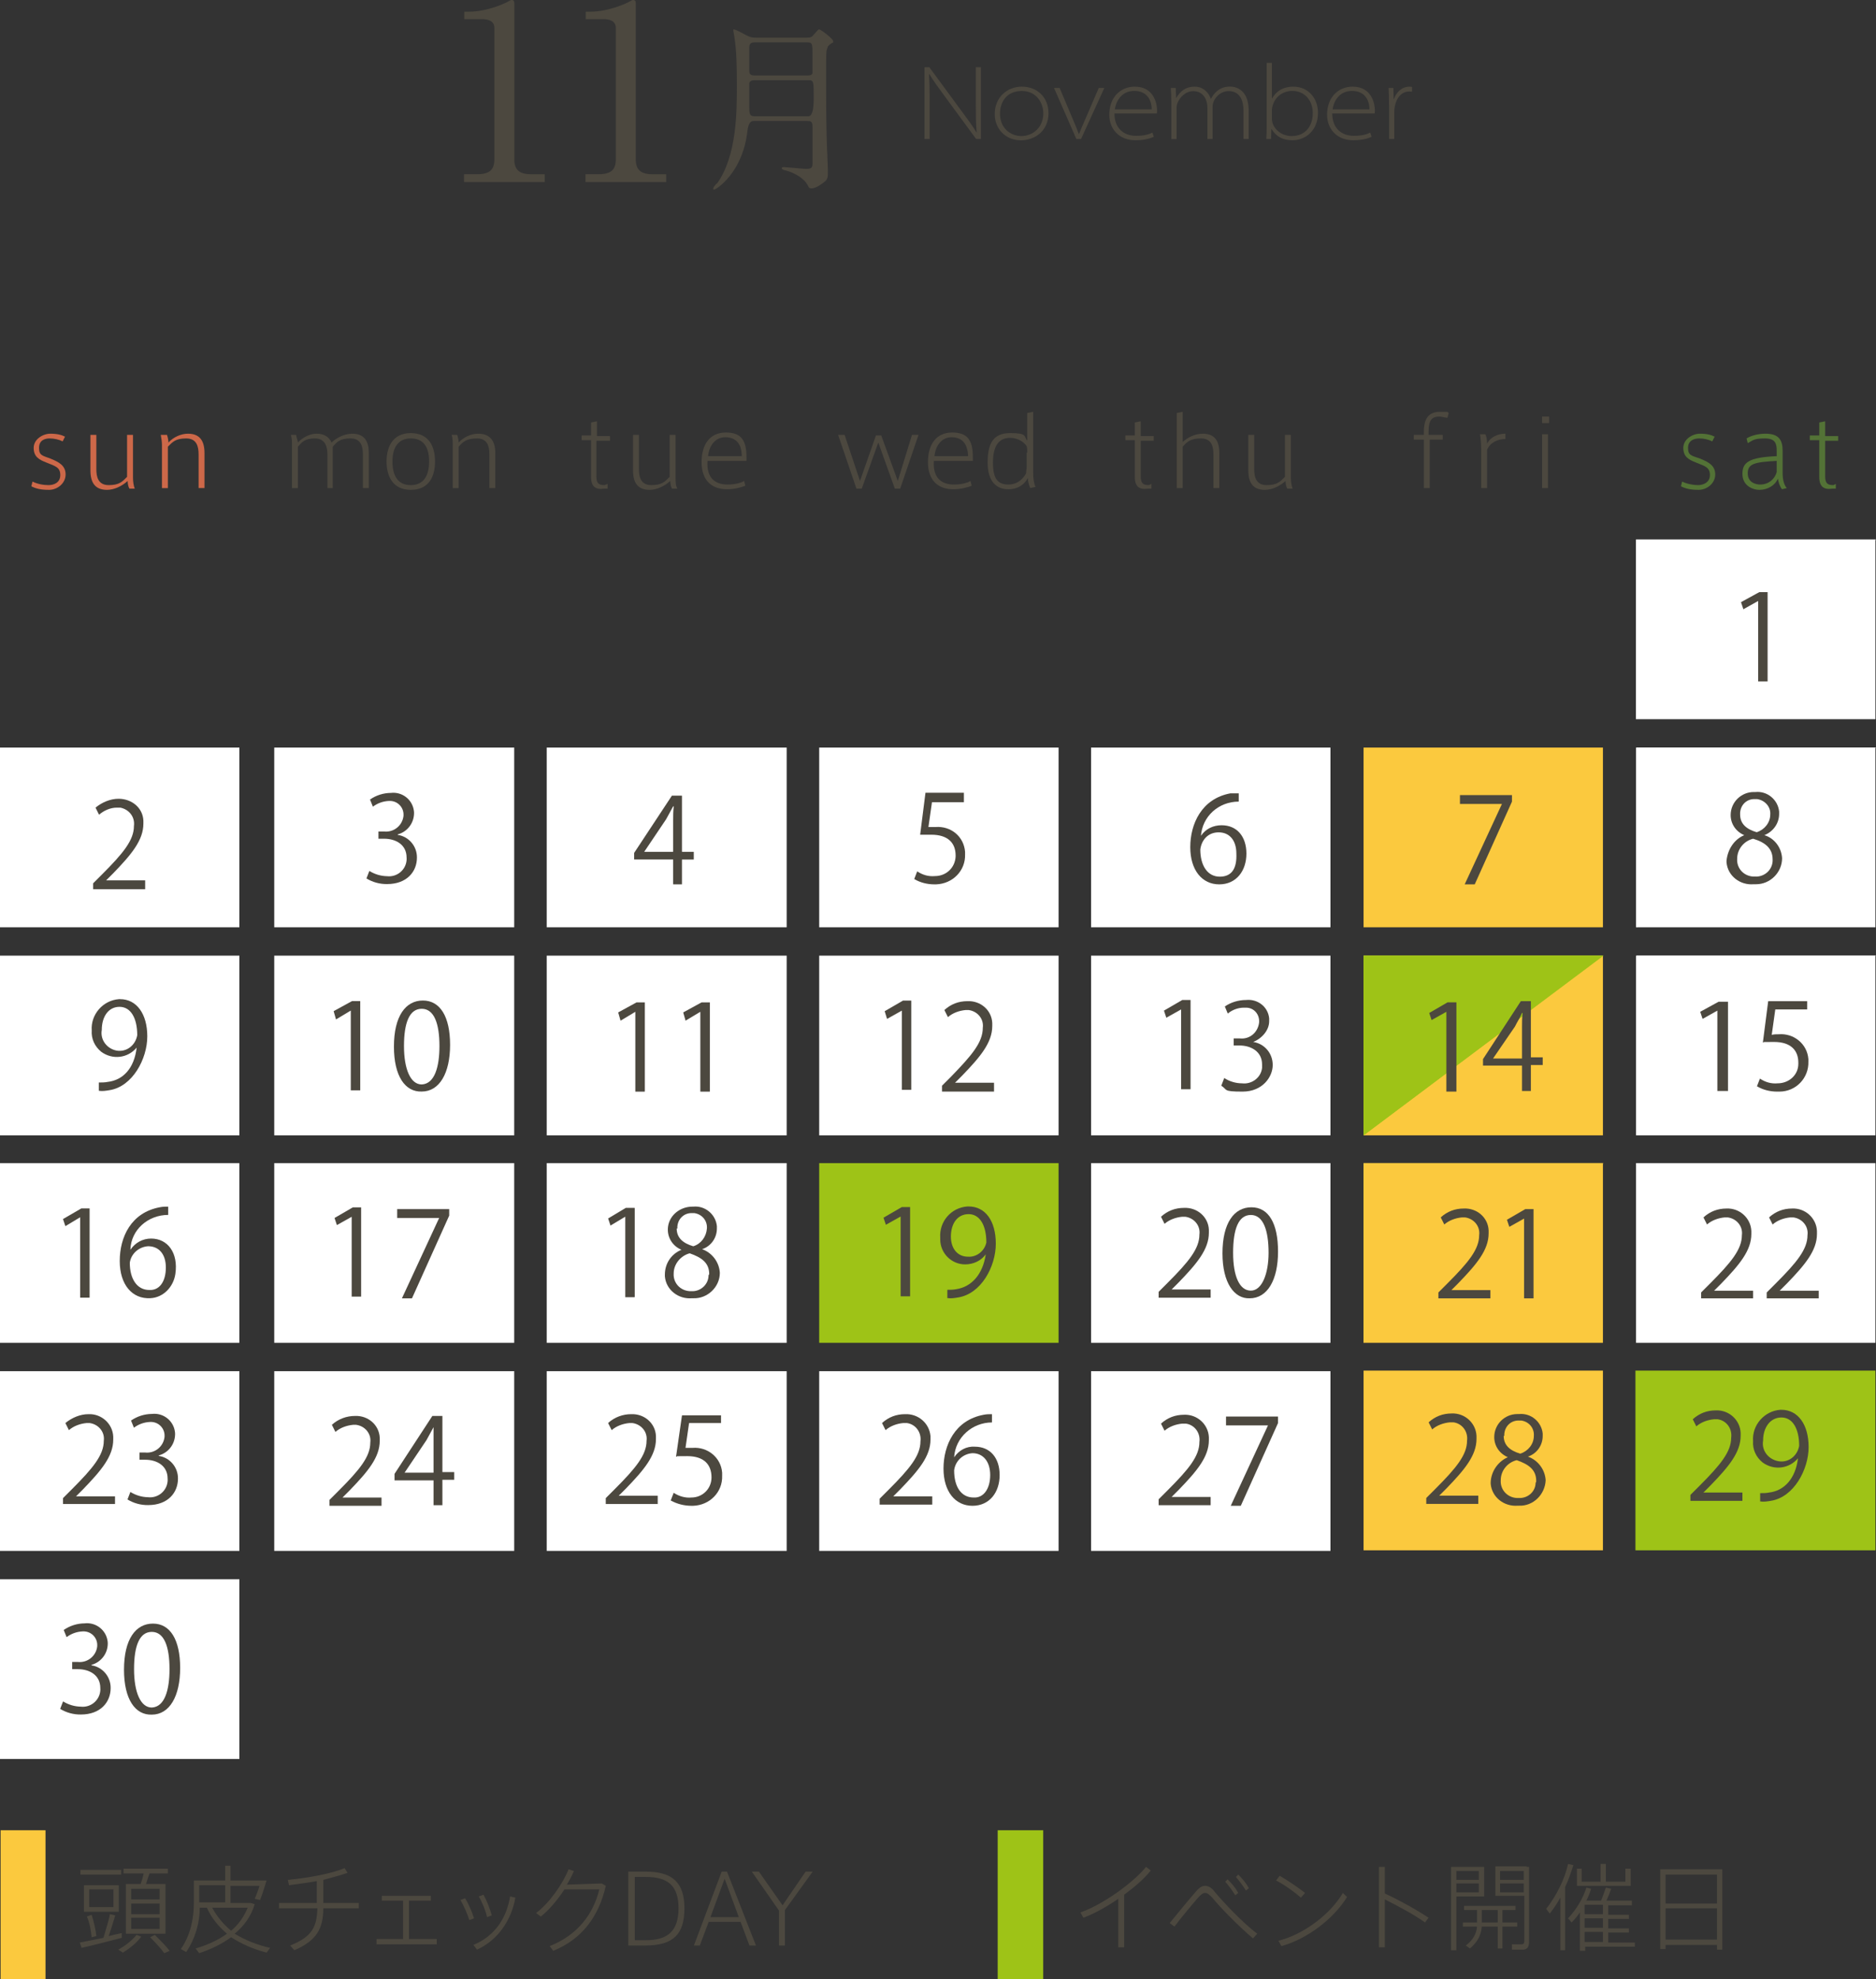 <?xml version="1.0" encoding="UTF-8"?>
<svg id="_レイヤー_2" data-name="レイヤー_2" xmlns="http://www.w3.org/2000/svg" viewBox="0 0 317.4 334.83">
  <rect x="0" y="0" width="317.4" height="334.83" fill="#333333" stroke="none"/>
  <defs>
    <style>
      .cls-1 {
        fill: none;
      }

      .cls-2 {
        isolation: isolate;
      }

      .cls-3 {
        fill: #fff;
      }

      .cls-4 {
        fill: #9ec317;
      }

      .cls-5 {
        fill: #4c483f;
      }

      .cls-6 {
        fill: #537236;
      }

      .cls-7 {
        fill: #fbc93e;
      }

      .cls-8 {
        fill: #cd6849;
      }
    </style>
  </defs>
  <g id="_レイヤー_1-2" data-name="レイヤー_1">
    <g>
      <g>
        <g>
          <rect class="cls-4" x="276.7" y="231.87" width="40.6" height="30.4"/>
          <g>
            <path class="cls-5" d="M304.2,246.7c-1.5,1.8-4.1,2.1-6,.7-1.1-.9-1.7-2.2-1.6-3.6-.2-2.7,1.9-5.1,4.6-5.3h.2c2.8,0,4.6,2.5,4.6,6.3s-2.5,8.5-6.4,9.1c-.6.1-1.2.2-1.8.1v-1.4c.5,0,1,0,1.5-.1,2.6-.3,4.5-2.4,4.9-5.8h0ZM298.3,243.7c-.3,1.7.9,3.2,2.6,3.5s3.2-.9,3.5-2.6c0-2.9-1.1-4.8-3-4.8s-3.1,1.7-3.1,3.9h0Z"/>
            <path class="cls-5" d="M294.9,253.9h-8.9v-1l1.5-1.5c3.6-3.6,5.4-5.8,5.4-8.2.2-1.5-.8-2.9-2.3-3.1h-.6c-1.1.1-2.2.5-3,1.2l-.6-1.2c1.1-1,2.4-1.5,3.9-1.5,2.2-.1,4.1,1.6,4.2,3.8v.5c0,2.8-2,5.2-5.1,8.4l-1.2,1.2h6.6v1.4h.1Z"/>
          </g>
        </g>
        <rect class="cls-7" x="230.7" y="196.77" width="40.5" height="30.4"/>
        <polygon class="cls-7" points="230.7 196.77 230.7 227.17 271.3 196.77 230.7 196.77"/>
        <rect class="cls-7" x="230.7" y="161.67" width="40.5" height="30.4"/>
        <polygon class="cls-4" points="230.7 161.67 271.2 161.67 230.7 192.07 230.7 161.67"/>
        <rect class="cls-7" x="230.7" y="231.87" width="40.5" height="30.4"/>
        <polygon class="cls-4" points="230.7 161.67 230.7 192.07 271.3 161.67 230.7 161.67"/>
        <rect class="cls-3" x="184.6" y="196.77" width="40.5" height="30.4"/>
        <polygon class="cls-1" points="184.6 196.77 184.6 227.17 225.2 196.77 184.6 196.77"/>
        <rect class="cls-3" x="276.8" y="161.67" width="40.5" height="30.4"/>
        <rect class="cls-3" x="46.4" y="126.47" width="40.6" height="30.4"/>
        <rect class="cls-3" x="92.5" y="126.47" width="40.6" height="30.4"/>
        <rect class="cls-3" x="138.6" y="126.47" width="40.5" height="30.4"/>
        <rect class="cls-3" x="184.6" y="126.47" width="40.5" height="30.4"/>
        <rect class="cls-7" x="230.7" y="126.47" width="40.5" height="30.4"/>
        <rect class="cls-3" x="276.8" y="126.47" width="40.5" height="30.4"/>
        <rect class="cls-3" x="46.4" y="161.67" width="40.6" height="30.4"/>
        <rect class="cls-3" x="92.5" y="161.67" width="40.6" height="30.4"/>
        <rect class="cls-3" x="138.6" y="161.67" width="40.5" height="30.4"/>
        <rect class="cls-3" x="184.6" y="161.67" width="40.5" height="30.4"/>
        <rect class="cls-3" x="46.4" y="196.77" width="40.6" height="30.4"/>
        <rect class="cls-4" x="138.6" y="196.77" width="40.5" height="30.4"/>
        <rect class="cls-3" x="276.8" y="196.77" width="40.5" height="30.4"/>
        <rect class="cls-3" x="46.4" y="231.97" width="40.6" height="30.4"/>
        <rect class="cls-3" x="92.5" y="231.97" width="40.6" height="30.4"/>
        <rect class="cls-3" x="138.6" y="231.97" width="40.5" height="30.4"/>
        <rect class="cls-3" x="184.6" y="231.97" width="40.5" height="30.4"/>
        <rect class="cls-3" x="276.8" y="91.27" width="40.5" height="30.4"/>
        <polygon class="cls-3" points="276.8 91.27 276.8 121.67 317.4 91.27 276.8 91.27"/>
        <polygon class="cls-3" points="276.9 126.47 276.9 156.87 317.4 126.47 276.9 126.47"/>
        <polygon class="cls-3" points="276.9 161.67 276.9 191.97 317.4 161.67 276.9 161.67"/>
        <rect class="cls-3" x="92.5" y="196.77" width="40.6" height="30.4"/>
        <polygon class="cls-1" points="92.5 196.77 92.5 227.17 133 196.77 92.5 196.77"/>
        <rect class="cls-3" y="126.47" width="40.5" height="30.4"/>
        <rect class="cls-3" y="161.67" width="40.5" height="30.4"/>
        <rect class="cls-3" y="196.77" width="40.5" height="30.4"/>
        <rect class="cls-3" y="231.97" width="40.5" height="30.4"/>
        <rect class="cls-3" y="267.17" width="40.5" height="30.4"/>
        <path class="cls-5" d="M115.39,149.61h-1.46s-.04-.02-.04-.04v-4.13s-.02-.04-.04-.04h-6.56v-1.09s0-.01,0-.02l6.38-9.67s.02-.02.03-.02h1.64s.04.02.04.04v9.43s.02.04.04.04h1.96v1.3h-1.96s-.04.02-.04.04v4.16h0ZM108.99,144.11h4.86s.04-.02.04-.04v-5.26c0-.8,0-1.6.1-2.4h-.1c-.5.9-.8,1.5-1.2,2.2,0,0,0,0,0,0l-3.7,5.5h0Z"/>
        <path class="cls-5" d="M23.12,177.23c-1.5,1.8-4.1,2.1-6,.7-1.1-.9-1.7-2.2-1.6-3.6-.2-2.7,1.9-5.1,4.6-5.3h.2c2.8,0,4.6,2.5,4.6,6.3s-2.5,8.5-6.4,9.1c-.6.1-1.2.2-1.8.1v-1.4c.5,0,1,0,1.5-.1,2.6-.3,4.5-2.3,4.9-5.8h0ZM17.22,174.23c-.3,1.7.9,3.2,2.5,3.5,1.7.3,3.2-.9,3.5-2.6,0-2.9-1.1-4.8-3-4.8s-3,1.7-3,3.9h0Z"/>
        <g>
          <path class="cls-5" d="M107.49,184.67v-13.5h0l-2.5,1.5-.39-1.37s0-.03.02-.04l3.07-1.68s.01,0,.02,0h1.39v15.06s-.02.04-.04.04h-1.56Z"/>
          <path class="cls-5" d="M118.49,184.67v-13.5h0l-2.5,1.5-.39-1.37s0-.03.02-.04l3.07-1.68s.01,0,.02,0h1.39v15.06s-.02.04-.04.04h-1.56Z"/>
        </g>
        <g>
          <path class="cls-5" d="M152.58,184.47v-13.5h0l-2.5,1.4-.4-1.3,3.1-1.8h1.4v15.1h-1.6v.1Z"/>
          <path class="cls-5" d="M168.28,184.67h-8.9v-1l1.5-1.5c3.5-3.6,5.4-5.8,5.4-8.3.2-1.5-.9-2.8-2.4-3h-.5c-1.1.1-2.2.5-3,1.2l-.6-1.2c1.1-1,2.4-1.5,3.9-1.5,2.2-.1,4.1,1.5,4.2,3.7v.5c0,2.8-2,5.2-5.1,8.4l-1.2,1.2h6.6v1.5h.1Z"/>
        </g>
        <g>
          <path class="cls-5" d="M105.79,219.33v-13.5h0l-2.5,1.5-.4-1.2,2.99-1.79s.01,0,.02,0h1.45s.04.02.04.04v15.03s-.02.04-.04.04h-1.56v-.1Z"/>
          <path class="cls-5" d="M115.29,211.43c-1.57-.67-2.51-2.23-2.26-3.96.29-1.97,2.12-3.34,4.11-3.34h.15c2-.2,3.8,1.3,4,3.3v.4c0,1.6-1,3-2.5,3.5h0c1.7.6,2.9,2.2,3,4,0,2.4-2.1,4.4-4.5,4.3h-.2c-2.3.2-4.4-1.4-4.6-3.7v-.3c0-1.9,1.1-3.5,2.8-4.2h0ZM119.99,215.53c0-1.9-1.29-2.8-3.29-3.5,0,0-.02,0-.03,0-1.49.4-2.69,1.8-2.69,3.4-.1,1.6,1.1,2.9,2.7,3h.3c1.5.1,2.9-1.1,2.9-2.7,0,0,.1-.1.1-.2h0ZM114.49,207.83c0,1.6,1.09,2.5,2.79,3,0,0,.02,0,.03,0,1.29-.4,2.19-1.6,2.29-3,.1-1.3-.8-2.4-2.1-2.6h-.3c-1.4-.1-2.5.9-2.6,2.3v.3h-.1Z"/>
        </g>
        <g>
          <path class="cls-5" d="M152.38,219.3v-13.5h0l-2.5,1.4-.4-1.2,3.1-1.8h1.4v15.1h-1.6Z"/>
          <path class="cls-5" d="M166.78,212.2c-.8,1.1-2.1,1.7-3.5,1.7-2.3,0-4.2-1.9-4.2-4.2v-.3c-.2-2.7,1.8-5.1,4.6-5.3h.2c2.8,0,4.6,2.4,4.6,6.3s-2.5,8.5-6.4,9.1c-.6.1-1.2.2-1.8.1v-1.4c.5,0,1,0,1.5-.1,2.6-.4,4.5-2.5,5-5.9h0ZM160.88,209.2c0,2,1.1,3.4,2.9,3.4,1.5.1,2.8-1,3.1-2.4,0-2.9-1.1-4.8-3-4.8s-3,1.6-3,3.8h0Z"/>
        </g>
        <g>
          <path class="cls-5" d="M257.86,219.65v-13.5h0l-2.5,1.4-.4-1.2,3.1-1.8h1.4v15.1h-1.6Z"/>
          <path class="cls-5" d="M252.26,219.65h-8.9v-1l1.5-1.5c3.6-3.6,5.4-5.8,5.4-8.2.2-1.5-.9-2.8-2.4-3h-.5c-1.1.1-2.2.5-3,1.2l-.6-1.2c1.1-1,2.4-1.5,3.9-1.5,2.2-.1,4.1,1.5,4.2,3.7v.5c0,2.8-2,5.2-5.1,8.4l-1.2,1.2h6.6v1.4h.1Z"/>
        </g>
        <g>
          <path class="cls-5" d="M111.39,254.44h-8.9v-1l1.5-1.5c3.6-3.6,5.4-5.8,5.4-8.2.2-1.5-.9-2.8-2.4-3h-.5c-1.1.1-2.2.5-3,1.2l-.59-1.17s0-.04,0-.05c1.1-.99,2.49-1.48,3.88-1.48,2.2-.1,4.1,1.5,4.2,3.7v.5c0,2.8-2,5.2-5.1,8.4l-1.2,1.2h6.6v1.4h.1Z"/>
          <path class="cls-5" d="M121.99,239.44v1.3h-5.37s-.03.01-.04.03l-.6,4.17h1.2c2.5-.2,4.8,1.6,5,4.2v.5c.1,2.8-2.1,5-4.9,5.1h-.3c-1.19,0-2.38-.29-3.47-.88-.02,0-.03-.03-.02-.05l.49-1.27c.9.6,2,.9,3,.8,1.9,0,3.4-1.5,3.4-3.4h0c0-2.2-1.3-3.6-4.1-3.6s-1.3,0-1.9.1l1-6.97s.02-.03.04-.03h6.57,0Z"/>
        </g>
        <g>
          <path class="cls-5" d="M157.73,254.54h-8.9v-1l1.5-1.5c3.6-3.6,5.4-5.8,5.4-8.2.2-1.5-.8-2.9-2.3-3.1h-.6c-1.1.1-2.2.5-3,1.2l-.6-1.2c1.1-1,2.4-1.5,3.9-1.5,2.2-.1,4.1,1.5,4.3,3.7v.6c0,2.8-2,5.2-5.1,8.4l-1.2,1.2h6.6v1.4h0Z"/>
          <path class="cls-5" d="M161.43,246.54c.8-1.2,2.1-1.9,3.5-1.8,2.6,0,4.2,1.9,4.2,4.8s-1.7,5.2-4.6,5.2-4.9-2.4-4.9-6.3,1.9-8.2,6.8-9.1c.5-.1.9-.1,1.4-.1v1.4c-3.3,0-6.2,2.5-6.4,5.9h0ZM167.53,249.54c0-2.3-1.2-3.7-3-3.7-1.6.1-2.9,1.3-3.1,2.9,0,2.8,1.2,4.6,3.3,4.6,1.7.1,2.8-1.5,2.8-3.8h0Z"/>
        </g>
        <g>
          <path class="cls-5" d="M250.21,254.42h-8.9v-1l1.5-1.5c3.6-3.6,5.4-5.8,5.4-8.2.2-1.5-.8-2.9-2.3-3.1h-.6c-1.1.1-2.2.5-3,1.2l-.6-1.2c1.1-1,2.4-1.5,3.9-1.5,2.2-.1,4.1,1.6,4.2,3.8v.5c0,2.8-2,5.2-5.1,8.4l-1.2,1.2h6.6v1.4h.1Z"/>
          <path class="cls-5" d="M255.11,246.52c-1.4-.6-2.3-1.9-2.3-3.4,0-2.2,1.8-3.9,3.9-3.9h.3c2-.2,3.8,1.3,4,3.3v.4c0,1.6-1,3-2.5,3.5h0c1.7.6,2.9,2.2,3,4-.1,2.4-2.1,4.4-4.5,4.3h-.2c-2.3.2-4.4-1.4-4.6-3.7v-.3c.1-1.9,1.3-3.5,2.9-4.2h0ZM259.91,250.52c0-1.9-1.3-2.8-3.3-3.5-1.6.4-2.7,1.8-2.7,3.4-.1,1.6,1.1,2.9,2.7,3h.3c1.6.1,2.9-1.1,2.9-2.6.1,0,.1-.2.1-.3h0ZM254.41,242.92c0,1.6,1.1,2.5,2.8,3,1.3-.4,2.3-1.6,2.3-3,.1-1.3-.8-2.4-2.1-2.6h-.3c-1.4-.1-2.5.9-2.6,2.3v.3h-.1Z"/>
        </g>
        <g>
          <path class="cls-5" d="M13.56,219.43v-13.5h0l-2.5,1.5-.4-1.2,3.1-1.8h1.4v15.1h-1.6v-.1Z"/>
          <path class="cls-5" d="M22.06,211.43c.8-1.2,2.1-1.9,3.5-1.9,2.83,0,4.63,2.43,4.11,5.99-.32,2.18-2.02,3.99-4.22,4.1-3.06.17-5.19-2.26-5.19-6.29s1.9-8.2,6.8-9.1c.5-.1.9-.1,1.4-.1v1.4c-3.4,0-6.3,2.5-6.4,5.9h0ZM28.06,214.43c0-2.3-1.2-3.6-3-3.6-1.6.1-2.9,1.3-3.1,2.8,0,2.7,1.2,4.6,3.3,4.6,1.7.1,2.8-1.4,2.8-3.8h0Z"/>
        </g>
        <path class="cls-5" d="M24.66,150.43h-8.9v-1l1.5-1.5c3.6-3.6,5.4-5.8,5.4-8.2.2-1.5-.8-2.8-2.3-3.1h-.6c-1.1,0-2.2.5-3,1.2l-.6-1.2c1.1-.9,2.5-1.5,3.9-1.5,2.2,0,4.1,1.5,4.2,3.7v.5c0,2.8-2,5.2-5.1,8.4l-1.2,1.2h6.6v1.5h.1Z"/>
        <path class="cls-5" d="M297.46,115.17v-13.5h0l-2.5,1.4-.4-1.2,3.1-1.7h1.4v15.1h-1.6v-.1Z"/>
        <path class="cls-5" d="M247.01,134.51h8.8v1.1l-6.3,14h-1.7l6.3-13.6h-7.1v-1.5h0Z"/>
        <path class="cls-5" d="M163.08,134.31v1.4h-5.4l-.6,4.2h1.2c2.6-.2,4.8,1.6,5,4.2v.4c.1,2.8-2.1,5-4.9,5.1h-.3c-1.2,0-2.4-.3-3.4-.9l.5-1.3c.9.6,1.9.9,3,.8,1.9,0,3.4-1.4,3.5-3.3v-.2c0-2.1-1.3-3.5-4.1-3.5s-1.3,0-1.9,0l.9-7.1h6.5v.2h0Z"/>
        <path class="cls-5" d="M203.18,141.41c.8-1.2,2.1-1.8,3.5-1.8,2.6,0,4.2,1.9,4.2,4.8s-1.7,5.2-4.6,5.2-4.9-2.4-4.9-6.3,1.9-8.2,6.8-9.1h1.4v1.4c-3.4,0-6.2,2.5-6.4,5.9h0v-.1ZM209.18,144.41c0-2.3-1.2-3.6-3-3.6s-2.9,1.3-3.1,2.9c0,2.7,1.2,4.6,3.3,4.6s2.9-1.5,2.8-3.9h0Z"/>
        <g>
          <path class="cls-5" d="M204.93,219.54h-8.9v-1l1.5-1.5c3.6-3.6,5.4-5.8,5.4-8.2.2-1.5-.9-2.8-2.4-3h-.5c-1.1.1-2.2.5-3,1.2l-.6-1.2c1.1-1,2.4-1.5,3.9-1.5,2.2-.1,4.1,1.5,4.2,3.7v.5c0,2.8-2,5.2-5.1,8.4l-1.2,1.2h6.6v1.4h.1Z"/>
          <path class="cls-5" d="M206.83,212.04c0-5.2,2-7.8,4.9-7.8s4.5,2.7,4.5,7.5-1.8,7.9-4.8,7.9c-2.6.1-4.6-2.6-4.6-7.6h0ZM214.63,211.94c0-3.8-.9-6.4-3-6.4s-3,2.4-3,6.4,1.1,6.4,3,6.4,3-2.9,3-6.4h0Z"/>
        </g>
        <g>
          <path class="cls-5" d="M204.93,254.64h-8.9v-1l1.5-1.5c3.6-3.6,5.4-5.8,5.4-8.2.2-1.5-.8-2.9-2.3-3.1h-.6c-1.1.1-2.2.5-3,1.2l-.6-1.2c1.1-1,2.4-1.5,3.9-1.5,2.2-.1,4.1,1.6,4.2,3.8v.5c0,2.8-2,5.2-5.1,8.4l-1.2,1.2h6.6v1.4h.1Z"/>
          <path class="cls-5" d="M207.43,239.64h8.8v1.1l-6.3,14h-1.7l6.3-13.6h-7.1v-1.5h0Z"/>
        </g>
        <g>
          <path class="cls-5" d="M199.83,184.27v-13.5h0l-2.5,1.4-.4-1.2,3.1-1.8h1.4v15.1h-1.6Z"/>
          <path class="cls-5" d="M212.03,176.27c1.9.3,3.3,1.9,3.3,3.9s-1.7,4.5-5.1,4.5-2.5-.3-3.6-1l.5-1.3c.9.6,2,.9,3,.9,1.6.2,3.2-.9,3.4-2.6v-.6c0-2.2-1.9-3.2-3.8-3.2h-1v-1.2h1c1.7.2,3.1-1,3.3-2.7h0c.1-1.4-.9-2.5-2.2-2.5h-.4c-1,0-2,.4-2.7,1l-.5-1.2c1-.7,2.3-1.1,3.6-1.1,1.9-.2,3.7,1.1,3.9,3.1v.5c0,1.5-1.2,2.9-2.7,3.5h0Z"/>
        </g>
        <g>
          <path class="cls-5" d="M244.71,184.57v-13.4h0l-2.5,1.4-.4-1.2,3.1-1.8h1.5v15.1h-1.7v-.1Z"/>
          <path class="cls-5" d="M259.11,184.57h-1.6v-4.3h-6.6v-1.1l6.4-9.8h1.7v9.5h2v1.3h-2v4.4h.1ZM252.61,179.07h4.9v-5.3c0-.8,0-1.6.1-2.4h-.1c-.4.9-.8,1.5-1.2,2.3l-3.7,5.4h0Z"/>
        </g>
        <g>
          <path class="cls-5" d="M290.56,184.47v-13.5h0l-2.5,1.4-.4-1.2,3.1-1.7h1.6v15.1h-1.8v-.1Z"/>
          <path class="cls-5" d="M305.76,169.37v1.4h-5.4l-.6,4.3c.4-.1.8-.1,1.2-.1,2.5-.2,4.8,1.6,5,4.2v.4c.1,2.8-2.1,5.1-4.9,5.1h-.4c-1.2,0-2.4-.3-3.4-.9l.5-1.3c.9.6,1.9.9,3,.8,1.9,0,3.5-1.4,3.5-3.3v-.2c0-2.1-1.3-3.5-4.1-3.5s-1.3,0-1.9.1l.9-7h6.6Z"/>
        </g>
        <g>
          <path class="cls-5" d="M296.71,219.65h-8.9v-1l1.5-1.5c3.6-3.6,5.4-5.8,5.4-8.2.2-1.5-.9-2.8-2.4-3h-.5c-1.1.1-2.2.5-3,1.2l-.6-1.2c1.1-1,2.4-1.5,3.9-1.5,2.2-.1,4.1,1.6,4.2,3.8v.5c0,2.8-2,5.2-5.1,8.4l-1.2,1.2h6.6v1.3h.1Z"/>
          <path class="cls-5" d="M307.81,219.65h-8.9v-1l1.5-1.5c3.6-3.6,5.4-5.8,5.4-8.2.2-1.5-.9-2.8-2.4-3h-.5c-1.1.1-2.2.5-3,1.2l-.6-1.2c1.1-1,2.4-1.5,3.9-1.5,2.2-.1,4.1,1.6,4.2,3.8v.5c0,2.8-2,5.2-5.1,8.4l-1.2,1.2h6.6v1.3h.1Z"/>
        </g>
        <path class="cls-5" d="M295.11,141.29c-1.4-.6-2.3-1.9-2.3-3.4,0-2.2,1.8-3.9,3.9-3.9h.3c2-.2,3.8,1.3,4,3.3v.4c0,1.6-1,3-2.5,3.6h0c1.7.5,2.9,2.1,3,3.9,0,2.4-2,4.4-4.4,4.4h-.4c-2.3.2-4.4-1.4-4.6-3.7v-.3c.2-1.9,1.3-3.6,3-4.3h0ZM299.91,145.39c0-1.9-1.3-2.9-3.3-3.5-1.6.4-2.7,1.8-2.7,3.4-.1,1.6,1.1,2.9,2.7,3h.3c1.5.1,2.9-1,3-2.6v-.3h0ZM294.41,137.79c0,1.6,1.1,2.5,2.8,3,1.3-.4,2.3-1.6,2.3-3,.1-1.3-.9-2.4-2.2-2.6h-.3c-1.4-.1-2.5.9-2.6,2.3v.3h0Z"/>
        <g>
          <path class="cls-5" d="M59.35,184.46v-13.5h0l-2.5,1.5-.4-1.4,3.1-1.7h1.4v15.1h-1.6Z"/>
          <path class="cls-5" d="M66.65,177.06c0-5.2,2-7.8,4.9-7.8s4.6,2.7,4.6,7.5-1.8,7.9-4.8,7.9c-2.8.1-4.7-2.6-4.7-7.6h0ZM74.35,176.96c0-3.8-.9-6.3-3-6.3s-3,2.4-3,6.3,1.1,6.5,3,6.5c2.2-.1,3-3,3-6.5Z"/>
        </g>
        <g>
          <path class="cls-5" d="M67.2,204.55h8.8v1.1l-6.3,14h-1.7l6.3-13.6h-7.1v-1.5Z"/>
          <path class="cls-5" d="M59.5,219.25v-13.4h0l-2.5,1.4-.4-1.2,3.1-1.8h1.4v15.1h-1.6v-.1Z"/>
        </g>
        <g>
          <path class="cls-5" d="M74.95,254.64h-1.6v-4.2h-6.6v-1.1l6.4-9.8h1.7v9.5h2v1.3h-2v4.3h.1ZM68.45,249.14h4.9v-7.7h0c-.5.9-.8,1.5-1.2,2.2l-3.7,5.5h0Z"/>
          <path class="cls-5" d="M64.65,254.74h-8.9v-1l1.5-1.5c3.6-3.6,5.4-5.8,5.4-8.2.2-1.5-.9-2.8-2.4-3h-.5c-1.1.1-2.2.5-3,1.2l-.6-1.2c1.1-1,2.5-1.5,3.9-1.5,2.2-.1,4.1,1.5,4.2,3.7v.5c0,2.8-2,5.2-5.1,8.4l-1.2,1.2h6.6v1.4h.1Z"/>
        </g>
        <g>
          <path class="cls-8" d="M10.6,74.67c-.6-.3-1.4-.5-2.2-.5s-1.8.3-1.8,1.6.6,1.3,1.9,1.8c1.5.6,2.6,1.2,2.6,2.7s-1.4,2.6-2.8,2.6-2.2-.2-3-.6l.2-.8c.8.4,1.8.6,2.7.6s2-.4,2-1.7-.8-1.5-2.3-2.1c-1.3-.5-2.2-1-2.2-2.5s1.6-2.4,2.8-2.4,1.9.2,2.5.5l-.4.8h0Z"/>
          <path class="cls-8" d="M18.1,82.87c-2,0-2.8-1.2-2.8-3.3v-6h1v5.8c0,1.3.3,2.7,2.1,2.7s2.3-.6,3.1-1.4v-7.1h1v7.2c0,.7.1,1.4.3,1.9h-.9c-.2-.3-.3-.9-.3-1.3-1,.9-2.3,1.5-3.5,1.5Z"/>
          <path class="cls-8" d="M28.2,73.47c.2.4.3,1.1.3,1.4.8-.9,2.1-1.5,3.3-1.5,2,0,2.8,1.2,2.8,3.3v5.9h-1v-5.7c0-1.3-.3-2.7-2.1-2.7s-2.3.6-3.1,1.4v7h-1v-7.3c0-.5-.1-1.2-.2-1.7h1v-.1Z"/>
        </g>
        <g>
          <path class="cls-5" d="M53.6,73.37c1.3,0,2.1.6,2.5,1.5.9-.9,2.3-1.5,3.5-1.5,2,0,2.8,1.2,2.8,3.3v5.9h-1v-5.7c0-1.3-.3-2.7-2.1-2.7s-2.3.6-3,1.4v7h-.9v-5.7c0-1.3-.4-2.7-2.1-2.7s-2.2.6-2.9,1.4v7h-1v-7.3c0-.5,0-1.2-.2-1.7h.9c0,.3.3,1,.3,1.3.7-.8,2-1.5,3.1-1.5h.1,0Z"/>
          <path class="cls-5" d="M73.6,78.07c0,2.5-1,4.8-4.1,4.8s-4.1-2.4-4.1-4.8,1-4.8,4.1-4.8,4.1,2.3,4.1,4.8h0ZM69.5,82.07c2.1,0,3.1-1.5,3.1-4s-1-3.9-3.1-3.9-3.1,1.5-3.1,3.9.9,4,3.1,4h0Z"/>
          <path class="cls-5" d="M77.3,73.47c.2.4.3,1.1.3,1.4.8-.9,2.1-1.5,3.3-1.5,2,0,2.9,1.2,2.9,3.3v5.9h-1v-5.7c0-1.3-.3-2.7-2.1-2.7s-2.4.6-3.1,1.4v7h-1v-7.3c0-.5,0-1.2-.2-1.7h.9v-.1Z"/>
        </g>
        <g>
          <path class="cls-5" d="M102.8,81.87v.8h-.6c-1.4.2-2.2-.3-2.2-2v-6.2h-1.6v-.8h1.6v-2.2l1-.2v2.5h2.2v.8h-2.3v6c0,1.2.4,1.5,1.4,1.5l.5-.2h0Z"/>
          <path class="cls-5" d="M109.9,82.87c-2,0-2.8-1.2-2.8-3.3v-6h1v5.8c0,1.3.3,2.7,2.1,2.7s2.3-.6,3.1-1.4v-7.1h1v7.2c0,.7,0,1.4.3,1.9h-.9c-.2-.3-.3-.9-.3-1.3-1,.9-2.3,1.5-3.5,1.5h0Z"/>
          <path class="cls-5" d="M123.1,81.97c1.1,0,2.1-.2,2.8-.6l.2.8c-.7.3-1.9.6-3.1.6-2.6,0-4.3-1.5-4.3-4.6s1.5-5,4.1-5,3.5,1.3,3.5,4.2v.6h-6.6c-.2,3,1.4,4,3.4,4h0ZM122.7,73.97c-1.6,0-2.7,1.3-2.9,3.2h5.7c0-2.1-1-3.2-2.8-3.2h0Z"/>
        </g>
        <g>
          <path class="cls-5" d="M154.3,73.57h1.1l-3.1,9.1h-.9l-2.8-7.8-2.8,7.8h-.9l-3.1-9.1h1.1l2.6,7.8,2.7-7.7h.9l2.8,7.7,2.4-7.8h0Z"/>
          <path class="cls-5" d="M161.4,81.97c1.1,0,2.1-.2,2.8-.6l.2.8c-.7.3-1.9.6-3.1.6-2.6,0-4.3-1.5-4.3-4.6s1.5-5,4.1-5,3.5,1.3,3.5,4.2v.6h-6.6c-.2,3,1.4,4,3.4,4h0ZM161,73.97c-1.6,0-2.7,1.3-2.9,3.2h5.7c-.1-2.1-1-3.2-2.8-3.2h0Z"/>
          <path class="cls-5" d="M170.6,82.77c-2,0-3.5-1.3-3.5-4.5s.9-5,3.8-5,2.3.5,2.9,1.3v-4.7l1-.2v10.3c0,.8.1,1.8.4,2.4l-.9.2c-.2-.5-.4-1.1-.4-1.7-.4.8-1.4,1.9-3.3,1.9h0ZM173.8,76.57c0-.3,0-.8-.1-1.1-.4-.6-1.4-1.4-2.8-1.4-2,0-2.9,1.5-2.9,4.2s.8,3.7,2.6,3.7,2.7-1.3,3-1.9c0-.3.1-.7.1-1.1v-2.4h.1Z"/>
        </g>
        <g>
          <path class="cls-5" d="M194.8,81.87v.8h-.6c-1.4.2-2.2-.3-2.2-2v-6.2h-1.6v-.8h1.6v-2.2l1-.2v2.5h2.2v.8h-2.2v6c0,1.2.4,1.5,1.4,1.5l.4-.2h0Z"/>
          <path class="cls-5" d="M203.5,73.37c2,0,2.8,1.2,2.8,3.3v5.9h-1v-5.7c0-1.3-.3-2.7-2.1-2.7s-2.4.6-3.1,1.4v7h-1v-12.7l1-.2v5.1c.9-.8,2.1-1.4,3.4-1.4h0Z"/>
          <path class="cls-5" d="M214,82.87c-2,0-2.8-1.2-2.8-3.3v-6h1v5.8c0,1.3.3,2.7,2.1,2.7s2.3-.6,3.1-1.4v-7.1h1v7.2c0,.7.1,1.4.3,1.9h-.9c-.2-.3-.3-.9-.3-1.3-1,.9-2.3,1.5-3.5,1.5h0Z"/>
        </g>
        <g>
          <path class="cls-5" d="M239.2,74.37v-.8h1.7v-.5c0-1.8.5-3.4,2.7-3.4s1,0,1.5.2l-.2.8c-.4,0-1-.2-1.3-.2-1.3,0-1.9.5-1.9,2.6v.5h2.4v.8h-2.2v8.2h-1v-8.2h-1.7Z"/>
          <path class="cls-5" d="M254.7,73.37v.9c-1.2,0-2.5.5-3.1,1.8v6.5h-1v-6.6c0-1-.1-1.9-.2-2.5h.9c.2.3.3,1.1.3,1.6.5-1.1,1.8-1.7,3.1-1.7h0Z"/>
          <path class="cls-5" d="M262,71.57h-1.1v-1.1h1.2v1.1h-.1ZM261.9,82.57h-1v-9.1h1v9.1Z"/>
        </g>
        <g>
          <path class="cls-6" d="M289.7,74.67c-.6-.3-1.4-.5-2.2-.5s-1.9.3-1.9,1.6.6,1.3,2,1.8c1.5.6,2.6,1.2,2.6,2.7s-1.4,2.6-2.8,2.6-2.2-.2-3-.6l.2-.8c.8.4,1.9.6,2.7.6s2-.4,2-1.7-.8-1.5-2.3-2.1c-1.3-.5-2.2-1-2.2-2.5s1.6-2.4,2.8-2.4,1.9.2,2.5.5l-.4.8h0Z"/>
          <path class="cls-6" d="M302.3,82.57l-.8.2c-.4-.5-.6-1.2-.7-1.8-.5,1.2-1.8,1.9-3.1,1.9s-2.9-.8-2.9-2.7,1-2.8,5.8-3v-.9c0-1.2-.2-2.1-2-2.1s-2,.3-2.9.8l-.2-.8c.8-.5,2-.8,3.2-.8,2.3,0,2.9,1.1,2.9,2.9v3.7c0,1.1.2,2,.7,2.6h0ZM295.7,80.07c0,1.6,1.4,1.9,2.1,1.9,1.5,0,2.5-1,2.8-2.1v-1.9c-3.8.2-4.9.5-4.9,2.1h0Z"/>
          <path class="cls-6" d="M310.6,81.87v.8h-.6c-1.4.2-2.2-.3-2.2-2v-6.2h-1.6v-.8h1.6v-2.2l1-.2v2.5h2.2v.8h-2.2v6c0,1.2.4,1.5,1.4,1.5l.4-.2h0Z"/>
        </g>
        <g>
          <g>
            <path class="cls-5" d="M17.5,327.83h0c.4-1.4.9-2.9,1.1-4l.9.2c-.3,1-.7,2.3-1.1,3.5.8-.2,1.6-.4,2.2-.5v.8c-1.9.5-5,1.3-6.8,1.7l-.3-.9c1-.2,2.5-.5,4-.8h0ZM20.5,316.33v.8h-6.9v-.8h6.9ZM20.1,318.93v4.5h-5.9v-4.5h5.9ZM15.5,323.93c.4,1.2.7,2.6.8,3.6l-.8.2c-.1-1-.3-2.4-.8-3.5l.8-.3h0ZM15.1,322.63h4.1v-3h-4.1v3ZM23.9,327.63c-.8,1.1-2,2-3.1,2.7l-.8-.5c1.1-.6,2.3-1.5,3.1-2.5l.8.3h0ZM23.8,318.73c.2-.6.4-1.2.5-1.8h-3.4v-.8h7.5v.8h-3.1c-.2.5-.4,1.2-.6,1.8h3.3v8.4h-6.7v-8.4s2.5,0,2.5,0ZM22.2,321.33h4.8v-1.8h-4.8v1.8ZM22.2,323.83h4.8v-1.8h-4.8v1.8ZM22.2,326.33h4.8v-1.9h-4.8v1.9ZM26.2,327.33c1,1,1.9,1.9,2.5,2.7l-.9.4c-.6-.8-1.4-1.7-2.4-2.7l.8-.4Z"/>
            <path class="cls-5" d="M45.7,329.53l-.6.8c-2.3-.6-4.3-1.5-6-2.6-1.5,1.1-3.3,2-5.4,2.7l-.6-.8c2-.6,3.8-1.4,5.3-2.5-1.4-1.2-2.6-2.6-3.4-4.4h-1.2c0,2.6-.8,5.3-2.3,7.5l-.9-.5c1.6-2.3,2.2-5.1,2.2-7.8v-3.8h5.3v-2.5h.9v2.5h6.1c-.3,1-.7,2.3-1.1,3.3l-.9-.2c.3-.7.6-1.5.8-2.2h-4.9v2.9h3.4l.7.2c-.6,2-1.8,3.7-3.4,5,1.8,1.1,3.8,1.9,6,2.4h0ZM38.1,321.83v-2.9h-4.4v2.9h4.4ZM39.1,326.63c1.3-1.1,2.2-2.4,2.8-3.9h-6c.8,1.5,1.9,2.8,3.2,3.9h0Z"/>
            <path class="cls-5" d="M53.6,321.93v-3.7c-1.6.3-3.3.5-4.7.7l-.2-.9c3.1-.3,7.3-1,9.6-2l.5.8c-1.1.4-2.6.8-4.1,1.2v3.9h6v.9h-6c0,3.5-1.2,5.5-4.9,7.1l-.7-.8c3.7-1.5,4.5-3.1,4.6-6.3h-6.5v-.9h6.4,0Z"/>
            <path class="cls-5" d="M68.2,328.03v-6.5h-3.6v-.8h8.3v.8h-3.7v6.5h4.7v.9h-10.2v-.9h4.5Z"/>
            <path class="cls-5" d="M78.7,321.13c.6,1,1.2,2.4,1.5,3.4l-.8.3c-.3-1-.9-2.4-1.5-3.4l.8-.3h0ZM87.2,321.03c-.7,3.9-3,7.2-6.5,8.8l-.6-.8c3.6-1.5,5.6-4.5,6.2-8.2l.9.2h0ZM81.8,320.53c.6,1.1,1.1,2.4,1.4,3.5l-.8.3c-.2-1-.8-2.5-1.4-3.5l.8-.3Z"/>
            <path class="cls-5" d="M101.8,318.63l.7.4c-1.2,5.2-4,9-8.9,11l-.6-.8c4.8-1.9,7.4-5.5,8.4-9.6h-5.9c-1.1,1.7-2.6,3.5-4,4.6l-.8-.6c2.3-1.7,4.6-5.1,5.5-7.4l.9.3c-.3.7-.7,1.5-1.2,2.3l5.9-.2h0Z"/>
            <path class="cls-5" d="M109.3,316.63c4.5,0,6.5,1.9,6.5,6.2s-1.8,6.3-6.6,6.3h-2.9v-12.5h3ZM114.8,322.83c0-3.9-1.9-5.3-5.5-5.3h-1.9v10.7h1.9c3.5,0,5.5-1.4,5.5-5.4h0Z"/>
            <path class="cls-5" d="M122.1,316.63h.9l4.9,12.5h-1.1l-1.5-4h-5.4l-1.5,4h-1l4.7-12.5h0ZM125,324.33l-2.4-6.5-2.4,6.5h4.8,0Z"/>
            <path class="cls-5" d="M127.2,316.63h1.2l4,5.7,3.9-5.7h1.2l-4.7,6.5v6h-1v-5.9l-4.6-6.6h0Z"/>
          </g>
          <rect class="cls-4" x="168.8" y="309.63" width="7.7" height="25.2"/>
          <rect class="cls-7" x=".1" y="309.63" width="7.6" height="25.2"/>
          <g class="cls-2">
            <path class="cls-5" d="M190.2,329.43h-1v-8.2c-1.9,1.3-4,2.5-5.9,3.2l-.5-.9c3.8-1.3,9-5.1,11.1-7.7l.8.6c-1,1.3-2.6,2.7-4.5,4.1v8.9h0Z"/>
            <path class="cls-5" d="M202.4,319.93c.5-.6,1-.9,1.5-.9s1.1.3,1.6,1c1.5,1.8,4.7,5.2,7.2,7.1l-.7.8c-2.5-2.1-5.7-5.4-6.9-6.9-.5-.5-.8-.8-1.2-.8s-.7.3-1.1.7c-.8.9-2.9,3.4-4.1,5l-.8-.6c1.3-1.6,3.6-4.4,4.5-5.4h0ZM207.7,317.93c.7.7,1.3,1.4,1.8,2.3l-.5.4c-.5-.8-1.1-1.6-1.7-2.3l.4-.4h0ZM209.5,317.13c.7.7,1.3,1.4,1.8,2.3l-.5.4c-.5-.8-1.1-1.6-1.7-2.3l.4-.4h0Z"/>
            <path class="cls-5" d="M220.8,320.23l-.7.8c-.9-.8-2.8-2.2-4.2-2.9l.6-.8c1.4.8,3.3,2.1,4.3,2.9h0ZM227.2,320.23l.7.7c-2.2,3.6-6.7,7.1-11.1,8.3l-.5-.9c4.3-1.1,8.8-4.5,10.9-8.1h0Z"/>
            <path class="cls-5" d="M241.7,324.43l-.6.8c-1.8-1.3-4.6-2.8-6.8-3.9v8.1h-1v-13.6h1v4.5c2.2,1,5.3,2.7,7.4,4.1h0Z"/>
            <path class="cls-5" d="M246.4,315.83h4.7v5h-4.7v9.1h-.9v-14.1h.9ZM250.2,318.03v-1.5h-3.8v1.5h3.8ZM246.4,318.63v1.5h3.8v-1.5h-3.8ZM249.9,325.23v-2.1h-2.2v-.7h8.7v.7h-2.2v2.1h2.5v.7h-2.5v3.7h-.8v-3.7h-2.7c-.1,1.4-.7,2.6-2,3.7l-.7-.5c1.2-.9,1.8-2,1.9-3.2h-2.4v-.7h2.4ZM253.4,325.23v-2.1h-2.7v2.1h2.7ZM258.3,315.83h.4v12.7c0,.7-.2,1.2-.9,1.3h-2v-.9h1.6c.4,0,.5-.2.5-.6v-7.6h-4.9v-5h5.3v.1ZM257.8,318.03v-1.5h-4v1.5h4ZM253.8,318.63v1.5h4v-1.5h-4Z"/>
            <path class="cls-5" d="M264.9,329.93h-.9v-8.9c-.5.9-1.1,1.8-1.8,2.7l-.6-.8c1.7-2.2,3.1-4.9,3.7-7.6l.9.2c-.4,1.2-.8,2.5-1.4,3.7v10.7h.1ZM276.6,328.53v.8h-8.4v.7h-.9v-6.5c-.4.6-.9,1.2-1.4,1.7l-.6-.7c1.4-1.5,2.5-3.3,3.1-5.2l.8.2c-.2.7-.5,1.4-.8,2h2.5c.3-.8.6-1.6.8-2.2l.9.2c-.2.6-.5,1.3-.8,2h4.3v.8h-4v1.6h3.5v.7h-3.5v1.6h3.5v.7h-3.5v1.7h4.5v-.1ZM267.6,316.13v2.2h3.2v-3h.9v3h3.3v-2.2h.9v2.9h-9.1v-2.9h.8ZM271.2,323.83v-1.6h-3.1v1.6h3.1ZM271.2,326.13v-1.6h-3.1v1.6h3.1ZM271.2,328.53v-1.7h-3.1v1.7h3.1Z"/>
            <path class="cls-5" d="M281.8,328.93v.8h-.9v-13.5h10.5v13.6h-.9v-.8h-8.7v-.1ZM290.5,317.13h-8.7v4.9h8.7v-4.9ZM290.5,328.13v-5.3h-8.7v5.3h8.7Z"/>
          </g>
        </g>
        <path class="cls-5" d="M67.3,141.24c1.89.29,3.27,1.94,3.24,3.85,0,2.37-1.71,4.47-5.04,4.47-1.23.02-2.45-.31-3.5-.95l.49-1.27c.9.56,1.93.87,2.98.89,1.64.19,3.12-.98,3.31-2.61.02-.18.03-.37.01-.55,0-2.18-1.83-3.18-3.79-3.18h-.97v-1.22h.97c1.64.17,3.1-1.02,3.27-2.66,0-.03,0-.06,0-.1.06-1.27-.92-2.34-2.18-2.41-.1,0-.2,0-.29,0-.98.04-1.93.38-2.71.97l-.49-1.21c1.04-.72,2.27-1.11,3.53-1.12,1.92-.23,3.67,1.14,3.9,3.06.02.15.03.3.02.46-.05,1.65-1.17,3.07-2.76,3.5v.06Z"/>
        <g>
          <path class="cls-5" d="M19.56,254.44h-8.9v-1l1.5-1.5c3.6-3.6,5.4-5.8,5.4-8.2.2-1.5-.9-2.8-2.4-3h-.5c-1.1.1-2.2.5-3,1.2l-.6-1.2c1.1-.9,2.5-1.5,3.9-1.5,2.2-.1,4.1,1.6,4.2,3.8v.5c0,2.8-2,5.2-5.1,8.4l-1.2,1.2h6.6v1.3h.1Z"/>
          <path class="cls-5" d="M26.87,246.3c1.89.29,3.27,1.94,3.24,3.85,0,2.37-1.71,4.47-5.04,4.47-1.23.02-2.45-.31-3.5-.95l.49-1.27c.9.56,1.93.87,2.98.89,1.64.19,3.12-.98,3.31-2.61.02-.18.03-.37.01-.55,0-2.18-1.83-3.18-3.79-3.18h-.97v-1.22h.97c1.64.17,3.1-1.02,3.27-2.66,0-.03,0-.06,0-.1.06-1.27-.92-2.34-2.18-2.41-.1,0-.2,0-.29,0-.98.04-1.93.38-2.71.97l-.49-1.21c1.04-.72,2.27-1.11,3.53-1.12,1.92-.23,3.67,1.14,3.9,3.06.02.15.03.3.02.46-.05,1.65-1.17,3.07-2.76,3.5v.06Z"/>
        </g>
        <path class="cls-5" d="M20.98,282.47c0-5.2,2-7.8,4.9-7.8s4.6,2.7,4.6,7.5-1.8,7.9-4.8,7.9c-2.8.1-4.7-2.6-4.7-7.6h0ZM28.68,282.37c0-3.8-.9-6.3-3-6.3s-3,2.4-3,6.3,1.1,6.5,3,6.5c2.2-.1,3-3,3-6.5Z"/>
        <path class="cls-5" d="M15.48,281.73c1.89.29,3.27,1.94,3.24,3.85,0,2.37-1.71,4.47-5.04,4.47-1.23.02-2.45-.31-3.5-.95l.49-1.27c.9.56,1.93.87,2.98.89,1.64.19,3.12-.98,3.31-2.61.02-.18.03-.37.01-.55,0-2.18-1.83-3.18-3.79-3.18h-.97v-1.22h.97c1.64.17,3.1-1.02,3.27-2.66,0-.03,0-.06,0-.1.06-1.27-.92-2.34-2.18-2.41-.1,0-.2,0-.29,0-.98.04-1.93.38-2.71.97l-.49-1.21c1.04-.72,2.27-1.11,3.53-1.12,1.92-.23,3.67,1.14,3.9,3.06.02.15.03.3.02.46-.05,1.65-1.17,3.07-2.76,3.5v.06Z"/>
      </g>
      <g>
        <g class="cls-2">
          <g class="cls-2">
            <g class="cls-2">
              <g class="cls-2">
                <path class="cls-5" d="M127.47,20.47q-.8,0-1,1.6c-.8,7.3-5.4,10-5.6,10s-.2,0-.2-.2.5-.8.7-.9c3.3-4.7,3.3-12,3.3-16.7s-.2-6.6-.4-7.9c0-.1-.2-1.1-.2-1.2v-.2c.2,0,.4,0,2.2,1,.8.4,1.1.4,1.6.4h8.6c.7,0,.9-.1,1.2-.5.7-.8.8-.9.9-.9.3,0,2.4,1.6,2.4,2s-.1.2-.2.3c-.6.4-.7.5-.8.9-.2.5-.2.8-.2,4.5s0,7.2.1,10.7c0,.8.2,4.7.2,5.6s0,1.4-.6,1.8c-.3.3-1.5,1.1-2.1,1.1s-.5-.2-.7-.5c-.6-1.2-2.2-2.1-3.6-2.5-.5-.1-.8-.2-.8-.4s.2-.2.4-.2c.3,0,3.3.3,3.7.3.9,0,1.1-.2,1.1-.9v-6.2c0-1-.3-1-1-1h-9.2.2ZM127.67,13.57c-.2,0-.8,0-.9.5v3.9c0,1.2,0,1.7.9,1.7h9.1q.9,0,.9-3c0-3,0-3.1-.9-3.1h-9.1ZM127.67,7.17c-.6,0-.9.2-.9.9v3.7c0,.6,0,1,.9,1h9c.2,0,.7,0,.8-.4v-2.9c0-2.1,0-2.3-.9-2.3h-9,.1Z"/>
              </g>
            </g>
          </g>
        </g>
        <g>
          <path class="cls-5" d="M78.5,29.47h2.26c2.14,0,2.88-.82,2.88-2.51V4.73c0-1.27-1.19-1.48-1.97-1.48h-3.12v-1.27h.74c3.17,0,6.21-1.44,6.7-1.73.29-.16.41-.25.58-.25.37,0,.45.25.45.58v26.39c0,1.77.86,2.51,2.88,2.51h2.26v1.32h-13.65v-1.32Z"/>
          <path class="cls-5" d="M99.05,29.47h2.26c2.14,0,2.88-.82,2.88-2.51V4.73c0-1.27-1.19-1.48-1.97-1.48h-3.12v-1.27h.74c3.17,0,6.21-1.44,6.7-1.73.29-.16.41-.25.58-.25.37,0,.45.25.45.58v26.39c0,1.77.86,2.51,2.88,2.51h2.26v1.32h-13.65v-1.32Z"/>
        </g>
        <g>
          <path class="cls-5" d="M156.41,23.52v-12.14h.83l5.49,7.47c1.12,1.51,1.84,2.47,2.47,3.55l.04-.04c-.13-1.4-.14-2.84-.14-4.72v-6.27h.86v12.14h-.81l-5.31-7.22c-1.03-1.4-1.96-2.68-2.61-3.76l-.05.04c.09,1.37.11,2.67.11,4.47v6.48h-.87Z"/>
          <path class="cls-5" d="M177.4,19.09c0,3.24-2.52,4.65-4.65,4.65-2.58,0-4.45-1.89-4.45-4.45,0-2.88,2.16-4.63,4.57-4.63,2.77,0,4.52,1.96,4.52,4.43ZM169.19,19.24c0,2.41,1.75,3.78,3.62,3.78s3.71-1.39,3.71-3.87c0-1.64-1.1-3.76-3.64-3.76s-3.69,1.84-3.69,3.85Z"/>
          <path class="cls-5" d="M179.28,14.88l2.25,5.33c.41.97.72,1.69.99,2.45h.04c.29-.76.65-1.53,1.04-2.45l2.3-5.33h.94l-3.94,8.64h-.79l-3.78-8.64h.95Z"/>
          <path class="cls-5" d="M188.55,19.2c0,2.52,1.6,3.78,3.66,3.78,1.49,0,2.21-.29,2.77-.54l.23.7c-.31.14-1.28.59-3.1.59-2.68,0-4.43-1.82-4.43-4.32,0-2.93,1.87-4.75,4.32-4.75,3.21,0,3.76,2.84,3.76,4,0,.27,0,.4-.04.54h-7.18ZM194.86,18.5c.02-.9-.36-3.12-2.95-3.12-2.2,0-3.11,1.8-3.29,3.12h6.25Z"/>
          <path class="cls-5" d="M198.16,16.97c0-.7-.02-1.39-.07-2.09h.83l.07,1.67h.04c.63-1.08,1.53-1.89,3.11-1.89,1.37,0,2.34.95,2.72,2.05h.04c.25-.52.58-.92.9-1.21.63-.54,1.28-.85,2.36-.85.81,0,3.1.43,3.1,4.03v4.83h-.88v-4.81c0-2.18-.94-3.29-2.52-3.29-1.21,0-2.14.86-2.52,1.75-.09.23-.18.52-.18.85v5.51h-.88v-5.26c0-1.69-.92-2.84-2.38-2.84-1.31,0-2.3,1.04-2.68,2-.09.23-.16.54-.16.85v5.26h-.88v-6.55Z"/>
          <path class="cls-5" d="M214.24,23.52c.05-.7.07-1.39.07-2.09v-10.8h.88v6.03h.04c.61-1.15,1.8-2,3.6-2,2.54,0,4.16,2,4.16,4.41,0,3.06-2.16,4.66-4.3,4.66-1.51,0-2.72-.52-3.55-1.89h-.04l-.05,1.67h-.81ZM215.19,20.08c0,.22.04.45.09.67.36,1.21,1.6,2.27,3.26,2.27,2.2,0,3.57-1.55,3.57-3.91,0-2.02-1.3-3.73-3.46-3.73-1.42,0-2.81.81-3.31,2.41-.07.22-.14.47-.14.79v1.49Z"/>
          <path class="cls-5" d="M225.4,19.2c0,2.52,1.6,3.78,3.66,3.78,1.49,0,2.21-.29,2.77-.54l.23.7c-.31.14-1.28.59-3.1.59-2.68,0-4.43-1.82-4.43-4.32,0-2.93,1.87-4.75,4.32-4.75,3.21,0,3.76,2.84,3.76,4,0,.27,0,.4-.04.54h-7.18ZM231.7,18.5c.02-.9-.36-3.12-2.95-3.12-2.2,0-3.11,1.8-3.29,3.12h6.25Z"/>
          <path class="cls-5" d="M235.01,17.67c0-.94-.02-1.85-.07-2.79h.81l.04,1.87h.05c.43-1.21,1.37-2.09,2.65-2.09.14,0,.29.02.41.05v.81c-.16-.04-.31-.04-.5-.04-1.21,0-2.12,1.01-2.41,2.5-.05.25-.09.56-.09.85v4.68h-.88v-5.85Z"/>
        </g>
      </g>
    </g>
  </g>
</svg>
